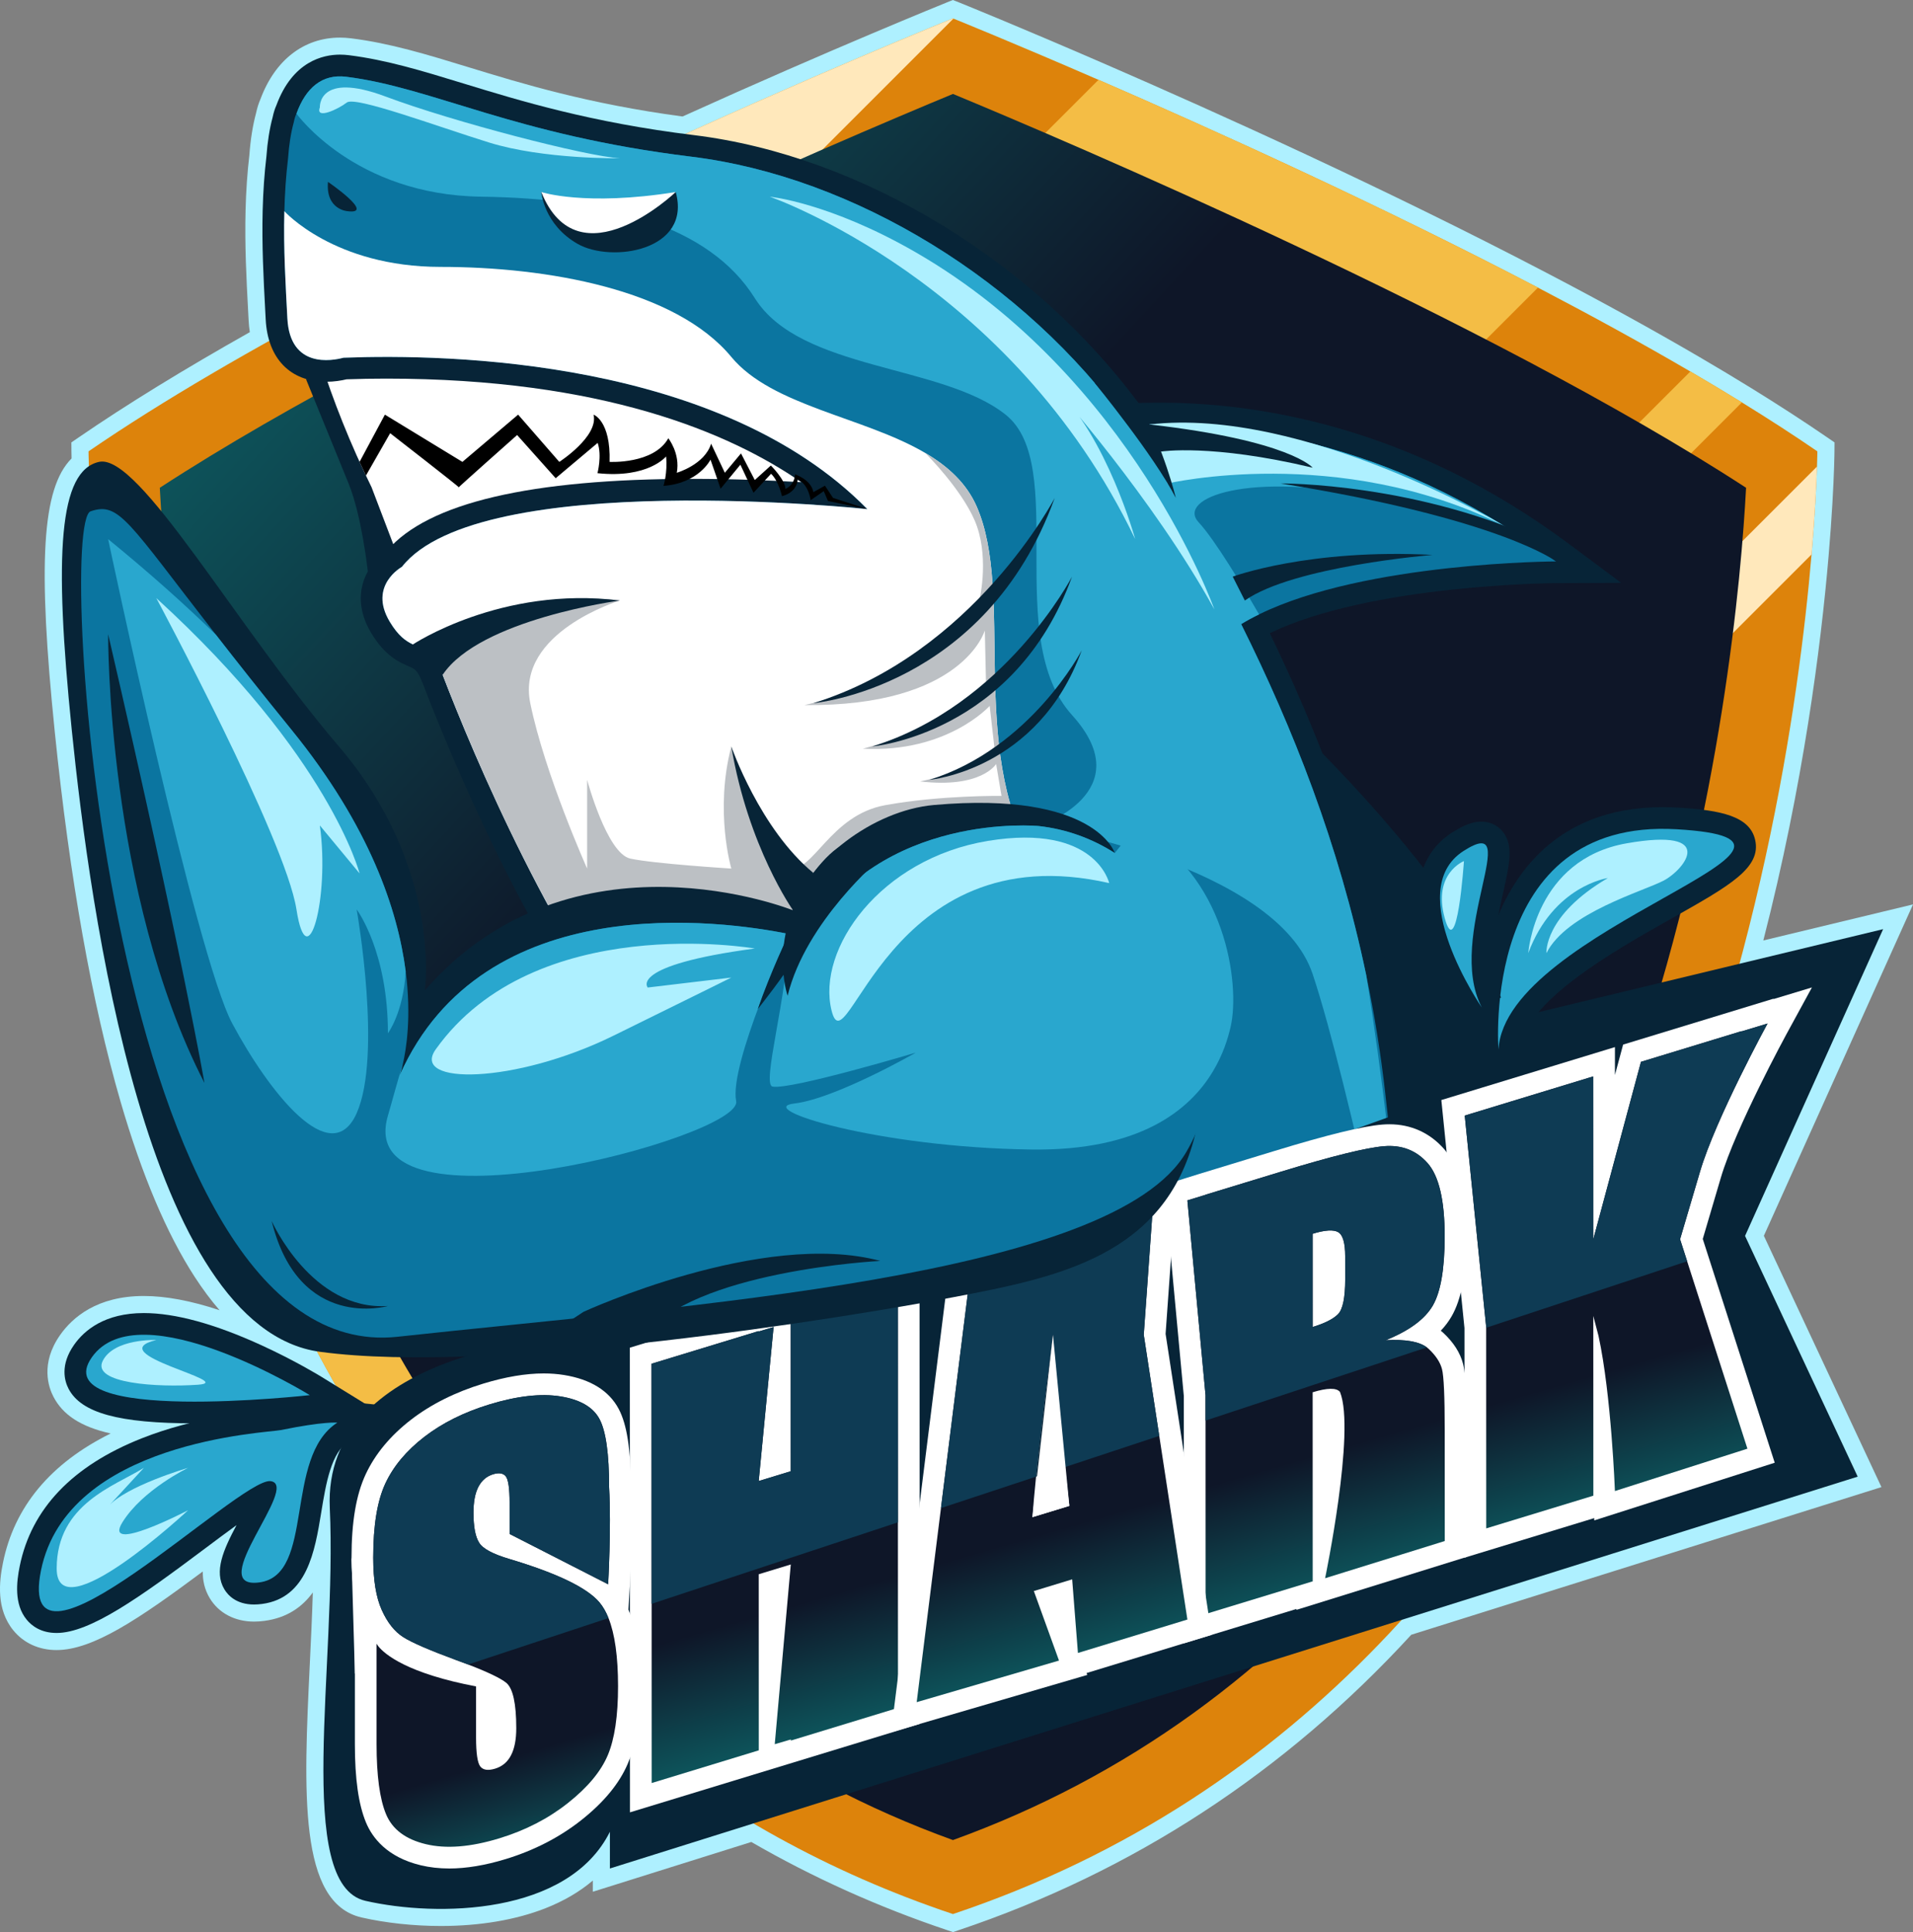 <?xml version="1.0" encoding="UTF-8"?>
<svg id="Vrstva_1" xmlns="http://www.w3.org/2000/svg" width="246" height="248.468" xmlns:xlink="http://www.w3.org/1999/xlink" version="1.1" viewBox="0 0 246 248.468">
  <rect x="0" y="0" width="246" height="248.468" fill="#808080" stroke="none"/>
  <!-- Generator: Adobe Illustrator 29.1.0, SVG Export Plug-In . SVG Version: 2.1.0 Build 142)  -->
  <defs>
    <style>
      .st0 {
        fill: url(#linear-gradient2);
      }

      .st1 {
        fill: url(#linear-gradient1);
      }

      .st2 {
        fill: url(#linear-gradient3);
      }

      .st3 {
        fill: url(#linear-gradient5);
      }

      .st4 {
        fill: url(#linear-gradient4);
      }

      .st5 {
        fill: #ffe8bb;
      }

      .st6 {
        fill: url(#linear-gradient);
      }

      .st7 {
        fill: #bcc0c4;
      }

      .st8 {
        fill: #fff;
      }

      .st9 {
        fill: #aef0ff;
      }

      .st10 {
        fill: #0e3b54;
      }

      .st11 {
        fill: #f4bd45;
      }

      .st12 {
        fill: #072437;
      }

      .st13 {
        fill: #dd830b;
      }

      .st14 {
        fill: #0b75a0;
      }

      .st15 {
        fill: #29a7ce;
      }
    </style>
    <linearGradient id="linear-gradient" x1="-120.208" y1="-114.947" x2="101.909" y2="90.254" gradientUnits="userSpaceOnUse">
      <stop offset="0" stop-color="#0bffe7"/>
      <stop offset="1" stop-color="#0e1628"/>
    </linearGradient>
    <linearGradient id="linear-gradient1" x1="82.763" y1="272.666" x2="68.543" y2="225.105" xlink:href="#linear-gradient"/>
    <linearGradient id="linear-gradient2" x1="119.851" y1="267.723" x2="102.199" y2="206.433" xlink:href="#linear-gradient"/>
    <linearGradient id="linear-gradient3" x1="189.518" y1="247.659" x2="171.866" y2="186.369" xlink:href="#linear-gradient"/>
    <linearGradient id="linear-gradient4" x1="229.922" y1="236.023" x2="212.27" y2="174.732" xlink:href="#linear-gradient"/>
    <linearGradient id="linear-gradient5" x1="153.439" y1="258.05" x2="135.787" y2="196.759" xlink:href="#linear-gradient"/>
  </defs>
  <path class="st9" d="M121.844,248.235c-8.829-2.958-17.313-6.775-25.23-11.352l-20.381,6.401v-1.441c-1.697,1.445-3.734,2.637-6.103,3.569-3.786,1.489-8.433,2.276-13.44,2.276-3.478,0-7.098-.389-10.193-1.096-8.133-1.858-7.449-16.114-6.657-32.62.146-3.046.294-6.137.388-9.179-1.354,1.864-3.311,3.267-6.222,3.655-.464.062-.913.093-1.336.093-2.48,0-4.56-1.104-5.708-3.029-.659-1.105-.903-2.262-.884-3.415-8.256,6.149-14.145,10.104-18.811,10.104-2.245,0-4.214-.895-5.544-2.521-2.227-2.721-1.834-6.258-1.345-8.682,1.457-7.22,6.11-12.809,13.849-16.65-3.848-.864-6.139-2.388-7.359-4.731-.602-1.155-1.723-4.238.85-7.915,1.606-2.296,4.78-5.034,10.777-5.034,2.821,0,6.08.613,9.737,1.828-1.105-1.275-2.173-2.708-3.203-4.297-3.591-5.543-6.797-13.121-9.526-22.523-3.689-12.707-6.534-28.689-8.454-47.502-2.213-21.679-1.673-31.377,2.153-35.214-.014-.573-.016-.879-.016-.897l-.009-1.167.962-.66c6.127-4.205,13.519-8.75,21.987-13.52-.077-.492-.129-.998-.155-1.516l-.073-1.393c-.205-3.853-.436-8.221-.32-12.775.064-2.503.224-4.827.491-7.099.142-1.969.429-3.774.853-5.365.149-.693.341-1.302.586-1.858,1.871-5.005,5.587-7.874,10.203-7.874.465,0,.942.03,1.417.089,5.03.628,9.698,2.058,15.104,3.714,6.872,2.105,15.397,4.717,27.538,6.342C107.009,6.271,121.574.387,121.721.328l.814-.328.822.325.074.03c.781.316,7.944,3.22,18.705,7.895,14.495,6.293,36.09,16.049,56.655,26.792,7.174,3.747,13.798,7.394,19.687,10.838,2.359,1.378,4.604,2.725,6.673,4.002,3.527,2.174,6.823,4.311,9.796,6.352l.961.66-.008,1.166c0,.029-.005.723-.048,2.014-.078,2.354-.264,6.246-.705,11.415-.992,11.635-3.252,29.405-8.395,49.456l19.25-4.636-19.181,42.615,15.121,32.32-60.461,18.988c-16.259,17.719-35.851,30.504-58.24,38.004l-.698.234-.697-.234Z"/>
  <g>
    <path class="st13" d="M233.702,58.044s-.004.679-.047,1.955c-.072,2.168-.252,6.066-.699,11.302-3.213,37.682-20.253,144.647-110.414,174.852-16.126-5.401-29.912-13.261-41.699-22.738-1.966-1.58-3.874-3.204-5.729-4.873-3.166-2.842-6.177-5.806-9.035-8.871-1.717-1.838-3.377-3.712-4.988-5.617-4.725-5.595-9.001-11.468-12.87-17.512-11.944-18.655-20.017-38.94-25.47-57.766-2.137-7.367-3.871-14.51-5.28-21.246-1.501-7.183-2.633-13.899-3.487-19.925-2.514-17.784-2.6-29.559-2.6-29.559,19.139-13.135,46.835-27.016,69.794-37.635C104.252,9.739,122.542,2.365,122.542,2.365c0,0,.022.009.065.027.75.303,7.947,3.222,18.653,7.873,14.739,6.399,36.134,16.078,56.513,26.724,6.736,3.519,13.36,7.14,19.595,10.787,2.265,1.323,4.48,2.649,6.628,3.975,3.415,2.105,6.669,4.208,9.706,6.293Z"/>
    <path class="st5" d="M122.607,2.392L17.47,107.529c-1.501-7.183-2.633-13.899-3.487-19.925l8.039-8.039,39.974-39.974,19.181-19.181C104.252,9.739,122.542,2.365,122.542,2.365c0,0,.022.009.065.027Z"/>
    <path class="st11" d="M197.773,36.989l-6.673,6.671L54.737,180.025l-6.516,6.516c-11.944-18.655-20.017-38.94-25.47-57.766L141.26,10.265c14.739,6.399,36.134,16.078,56.513,26.724Z"/>
    <path class="st11" d="M223.996,51.751l-6.538,6.538L72.439,203.309l-6.361,6.361c-1.717-1.838-3.377-3.712-4.988-5.617l6.379-6.381L210.789,54.352l6.579-6.577c2.265,1.323,4.48,2.649,6.628,3.975Z"/>
    <path class="st5" d="M233.655,59.999c-.072,2.168-.252,6.066-.699,11.302L80.843,223.414c-1.966-1.58-3.874-3.204-5.729-4.873l6.372-6.374L224.065,69.588l9.59-9.59Z"/>
    <path class="st6" d="M122.543,236.637c-22.147-7.999-41.189-21.736-56.636-40.866-13.098-16.221-23.707-36.366-31.534-59.875-10.691-32.111-13.227-61.9-13.823-73.167C53.685,41.149,108.487,17.907,122.542,12.081c14.059,5.829,68.875,29.08,101.993,50.648-.595,11.262-3.131,41.054-13.823,73.167-7.827,23.509-18.436,43.654-31.534,59.875-15.447,19.13-34.488,32.867-56.636,40.866Z"/>
  </g>
  <g>
    <path class="st12" d="M72.136,172.074s-30.66,1.739-29.726,21.872c.934,20.133-4.628,48.401,4.578,50.504,9.206,2.103,26.073,1.869,31.442-8.878v4.72l160.458-50.392-14.485-30.959,17.755-39.449-48.881,11.773-121.141,40.809Z"/>
    <path class="st12" d="M39.339,48.732s3.772,9.234,5.485,13.44c1.713,4.205,2.478,11.335,2.478,11.335l7.334-5.105s-6.23-16.354-6.23-16.821-3.839-2.799-3.839-2.799l-5.228-.05Z"/>
    <path class="st8" d="M111.53,65.474s-49.872-5.316-59.848,7.426l-3.898-10.23c-2.729-5.556-4.948-11.151-6.653-16.514,10.64-.667,49.892-1.56,70.399,19.319Z"/>
    <path class="st12" d="M165.025,91.959s31.811,29.272,30.565,46.716c-1.246,17.444-15.265,29.281-15.265,29.281,0,0-18.453-58.233-15.3-75.997Z"/>
    <path class="st12" d="M110.073,180.87l-.771-1.542c-3.033-6.056-12.431-21.944-26.291-38.719-6.145-7.439-12.271-17.214-18.208-29.054-4.771-9.509-8.331-18.165-10.48-23.757-.647-1.626-.938-1.751-1.797-2.122-1.198-.517-3.009-1.298-4.8-4.283-1.589-2.651-1.472-4.869-1.093-6.263.627-2.308,2.287-3.725,3.168-4.338,5.216-6.111,18.405-9.209,39.22-9.209,5.252,0,10.129.198,14.015.428-9.232-6.386-25.644-13.319-53.372-13.319-1.719,0-3.432.03-5.097.09-.671.16-1.595.317-2.632.317-4.608,0-7.512-2.996-7.769-8.015l-.073-1.396c-.202-3.813-.432-8.135-.317-12.603.062-2.454.22-4.728.482-6.949.133-1.874.402-3.576.802-5.061.123-.588.282-1.094.483-1.539,2.088-5.66,6.007-6.509,8.169-6.509.374,0,.759.024,1.145.072,4.84.605,9.425,2.009,14.733,3.635,7.301,2.237,16.387,5.02,29.65,6.645,10.653,1.304,21.724,5.329,32.015,11.642,9.87,6.054,18.537,13.918,25.149,22.807.882-.03,1.772-.046,2.661-.046,12.914,0,32.541,3.154,52.706,18.179l6.706,4.996-8.363.032c-.252,0-23.883.167-36.827,6.446,9.762,20.164,15.378,38.964,17.629,58.952,3.668,32.545,3.322,37.538,3.271,38l-.277,2.481h-73.839Z"/>
    <path class="st14" d="M178.145,140.701c3.739,33.174,3.271,37.379,3.271,37.379h-69.618s-8.879-17.756-26.635-39.249c-6.943-8.405-13.029-18.883-17.865-28.527-4.839-9.644-8.427-18.451-10.375-23.521-2.048-5.157-3.999-2.151-6.803-6.826-2.802-4.671,1.563-7.057,1.563-7.057,9.976-12.741,59.848-7.426,59.848-7.426-18.886-19.227-53.667-19.991-67.36-19.469-1.429.385-6.884,1.432-7.216-5.062-.22-4.261-.513-8.896-.388-13.785.056-2.205.198-4.462.472-6.759.12-1.744.366-3.315.739-4.677.095-.477.212-.84.346-1.111,1.2-3.34,3.323-5.123,6.39-4.741,11.215,1.401,21.493,7.476,44.389,10.28,20.84,2.551,42.837,15.939,56.131,34.533,11.204-.619,31.296.952,52.37,15.571.898.625,1.8,1.272,2.704,1.945,0,0-24.49.084-38.202,6.812-.806.391-1.574.809-2.299,1.253,6.633,13.325,12.543,28.209,16.093,45.204,1.027,4.897,1.853,9.97,2.447,15.233Z"/>
    <path class="st15" d="M175.698,125.468c4.225,26.178,5.718,52.612,5.718,52.612,0,0-7.942-38.813-12.616-52.808-4.671-13.997-35.227-19.042-35.227-19.042,0,0,13.269-4.342,4.281-14.271-8.985-9.929-.357-32.124-8.542-38.635-8.182-6.513-26.393-5.637-32.25-14.982-5.857-9.345-18.911-12.825-35.194-13.048-16.283-.223-23.744-10.682-23.744-10.682,1.2-3.34,3.323-5.123,6.39-4.741,11.215,1.401,21.493,7.476,44.389,10.28,20.84,2.551,42.837,15.939,56.131,34.533,11.204-.619,31.296.952,52.37,15.571-5.659-2.163-12.926-4.604-20.427-6.223-16.299-3.516-25.776,0-22.826,3.153,2.073,2.221,5.757,8.377,7.755,11.826-.806.391-1.574.809-2.299,1.253,6.633,13.325,12.543,28.209,16.093,45.204Z"/>
    <path class="st9" d="M150.155,62.172s21.964-5.133,43.122,5.377c0,0-25.625-15.257-45.454-12.964l2.332,7.588Z"/>
    <path class="st8" d="M157.587,178.08h-45.789s-8.879-17.756-26.635-39.249c-5.171-6.259-9.867-13.668-13.925-21.027-1.39-2.523-2.707-5.04-3.94-7.501-4.839-9.644-8.427-18.451-10.375-23.521-.449-1.133-.896-1.872-1.348-2.386-1.599-1.819-3.268-.792-5.455-4.44-2.802-4.671,1.563-7.057,1.563-7.057,9.976-12.741,59.848-7.426,59.848-7.426-18.886-19.227-53.667-19.991-67.36-19.469-1.429.385-6.884,1.432-7.216-5.062-.22-4.261-.513-8.896-.388-13.785,0,0,6.39,7.166,20.094,7.166s30.216,2.908,37.382,11.578c5.229,6.329,17.044,7.705,24.939,12.351l.003.003c2.919,1.716,5.305,3.882,6.622,6.907,4.881,11.215-1.066,30.838,7.202,45.167,1.384,2.397,2.33,4.908,2.958,7.451,3.12,12.649-1.694,26.102-.081,30.553,1.934,5.344,6.951,26.476,21.903,29.747Z"/>
    <path class="st7" d="M135.766,117.78l-30.355,10.275-26.633-3.896-7.54-6.354c-1.39-2.523-2.707-5.04-3.94-7.501-4.839-9.644-8.427-18.451-10.375-23.521-.449-1.133-.896-1.872-1.348-2.386,3.103-2.163,13.456-8.642,24.138-7.166,0,0-13.394,4.071-11.525,13.196,1.867,9.125,7.314,21.272,7.314,21.272v-11.413s2.531,9.468,5.55,10.13c3.022.661,12.99,1.284,12.99,1.284,0,0-2.182-7.423,0-15.702,0,0,4.233,15.141,7.392,15.702,3.159.564,5.274-6.851,12.387-8.151,7.113-1.298,14.968-1.194,14.968-1.194l-.692-4.099s-1.9,3.167-9.775,2.232c0,0,4.004-.779,6.318-2.026,2.316-1.245,3.234-2.338,3.234-2.338l-.606-5.344s-5.453,6.072-16.302,5.503c0,0,13.185-3.427,15.833-8.204l-.156-7.007s-2.751,9.811-23.206,9.602c0,0,4.881-1.038,7.788-2.542,2.908-1.507,14.106-9.262,14.536-10.383.433-1.125,1.401-6.594-.416-10.799-1.78-4.124-6.192-8.522-6.362-8.692,2.919,1.716,5.305,3.882,6.622,6.907,4.881,11.215-1.066,30.838,7.202,45.167,1.384,2.397,2.33,4.908,2.958,7.451Z"/>
    <path class="st12" d="M135.632,64.031s-10.373,19.982-31.038,26.396c0,0,22.181-1.907,31.038-26.396Z"/>
    <path class="st12" d="M137.854,74.157s-8.582,16.532-25.68,21.839c0,0,18.352-1.578,25.68-21.839Z"/>
    <path class="st12" d="M139.103,83.632s-6.545,12.607-19.583,16.654c0,0,13.995-1.203,19.583-16.654Z"/>
    <path d="M46.238,59.4l3.258-6.076,9.968,6.076,7.164-6.076,5.295,6.076s5.073-3.272,4.406-6.076c0,0,2.224.774,2.058,6.076,0,0,5.685.312,7.554-3.038,0,0,1.557,1.946,1.09,4.438,0,0,3.582-1.038,4.413-3.738l1.765,3.738,2.077-2.492,1.774,3.426,2.068-1.869s1.869,1.869,1.869,3.011c0,0,1.142-.415,1.246-1.869,0,0,2.051.65,2.35,2.284l1.491-.831,1.038,1.57,4.406,1.442-5.055-1.039-.545-1.272-1.687,1.168s-.208-1.973-1.661-2.7c0,0,.026,1.635-2.025,2.18,0,0-.415-1.947-1.402-2.881l-2.258,2.44-1.687-3.608-2.544,3.089-1.298-3.738s-1.48,3.037-6.048,3.375c0,0,.545-1.661.337-3.79,0,0-2.284,2.855-8.826,2.155,0,0,.597-2.232.026-3.894l-5.399,4.543-4.958-5.555s-7.606,6.749-7.502,6.723c.104-.026-8.826-6.957-8.826-6.957l-3.115,5.451-.818-1.763Z"/>
    <path class="st12" d="M140.759,49.228s7.639,9.343,10.442,14.803c0,0-1.492-6.348-4.795-12.203l-5.647-2.6Z"/>
    <path class="st12" d="M158.521,74.157s9.812-3.634,25.699-2.796c0,0-17.911,1.457-24.141,5.868l-1.558-3.073Z"/>
    <path class="st12" d="M200.106,72.2s-7.186-5.511-35.444-10.028c0,0,17.844-.156,34.665,7.943l.779,2.085Z"/>
    <path class="st12" d="M149.302,58.074s6.415-1.042,19.498,2.073c0,0-2.862-3.494-20.977-5.563,0,0-.575,1.728,1.479,3.49Z"/>
    <path class="st12" d="M140.664,161.801s14.12,2.338,16.923,6.49c0,0-3.505-8.368-14.719-9.35l-2.204,2.861Z"/>
    <path class="st12" d="M69.606,24.696s.311,4.175,4.672,6.667c4.361,2.492,14.703.875,12.616-6.667,0,0-11.993,5.17-17.288,0Z"/>
    <path class="st8" d="M69.606,24.696s5.607,1.869,17.288,0c0,0-12.484,11.908-17.288,0Z"/>
    <path class="st12" d="M44.668,27.157s-2.803-.185-2.492-3.767c0,0,6.23,4.263,2.492,3.767Z"/>
    <path class="st12" d="M53.079,82.887s11.37-7.576,26.633-5.657c0,0-18.012,2.39-22.79,9.553l-3.843-3.896Z"/>
    <path class="st12" d="M101.984,117.073s-5.763-8.124-7.943-21.078c0,0,3.663,10.599,10.553,16.267l-2.61,4.811Z"/>
    <polygon class="st12" points="122.543 166.835 132.667 178.672 139.103 178.672 126.437 165.633 122.543 166.835"/>
    <polygon class="st12" points="100.263 170.407 158.275 150.941 212.829 131.381 200.106 166.777 207.426 185.736 137.778 208.168 94.041 218.655 100.263 170.407"/>
    <path class="st9" d="M98.988,25.294s31.024,10.712,46.992,44.043c0,0-3.644-13.239-10.348-19.469,0,0,12.643,14.164,20.527,28.502,0,0-10.561-29.86-38.396-45.919-11.115-6.413-18.775-7.157-18.775-7.157Z"/>
    <path class="st9" d="M41.131,13.812s-.288-4.672,8.439-1.402c8.727,3.271,25.859,7.71,30.143,7.943,0,0-9.812.156-16.821-2.025-7.009-2.18-17.21-5.996-18.301-5.14-1.09.857-4.063,2.237-3.46.623Z"/>
    <g>
      <g>
        <path class="st8" d="M57.763,240.292c-1.284,0-2.513-.139-3.653-.412-4.376-1.05-6.249-3.578-7.05-5.513-.958-2.314-1.424-5.603-1.425-10.055v-5.551s0,0,0,0v-7.385l2.483-.538c-.594-.756-1.119-1.636-1.57-2.636-.904-2.001-1.344-4.577-1.345-7.873-.001-4.584.592-8.088,1.812-10.711,1.221-2.624,3.188-4.994,5.847-7.045,2.57-1.981,5.687-3.539,9.266-4.631,2.856-.872,5.476-1.314,7.787-1.314.909,0,1.79.068,2.619.202,3.415.554,5.778,2.021,7.025,4.362,1.055,1.983,1.55,5.152,1.557,9.969.291,5.369-.11,12.444-.127,12.744l-.178,3.091c.976,2.414,1.455,5.668,1.456,9.838.001,4.258-.503,7.523-1.543,9.984-1.063,2.517-3.067,4.954-5.957,7.243-2.794,2.213-6.075,3.904-9.753,5.026-2.621.8-5.062,1.206-7.252,1.206h0Z"/>
        <path class="st1" d="M79.478,216.833c0,3.843-.441,6.806-1.323,8.896-.885,2.09-2.59,4.138-5.121,6.142-2.531,2.006-5.475,3.522-8.835,4.546-3.686,1.125-6.831,1.373-9.438.748-2.609-.625-4.317-1.914-5.123-3.865-.809-1.953-1.211-4.948-1.214-8.991v-12.934s.999,2.193,7.308,4.161c1.504.472,3.315.929,5.486,1.339v6.561c0,2.023.181,3.265.541,3.734.36.466.999.561,1.914.282.915-.279,1.599-.854,2.045-1.725.447-.868.67-2.023.67-3.469,0-3.173-.427-5.121-1.278-5.838-.737-.6-2.375-1.384-4.917-2.361-.48-.181-.988-.371-1.529-.569-3.427-1.264-5.695-2.246-6.809-2.952-1.111-.703-2.034-1.864-2.765-3.485-.731-1.618-1.097-3.862-1.097-6.725-.003-4.13.516-7.308,1.552-9.535,1.035-2.224,2.71-4.228,5.02-6.011,2.313-1.783,5.104-3.173,8.377-4.172,3.577-1.091,6.625-1.434,9.145-1.027,2.52.41,4.189,1.381,5.006,2.919.82,1.538,1.231,4.451,1.231,8.734.293,5.282-.123,12.507-.123,12.507l-12.669-6.471-.003-3.996c0-1.864-.165-3.003-.491-3.413-.326-.413-.873-.5-1.635-.268-.829.254-1.457.79-1.881,1.607-.427.82-.639,1.928-.639,3.329,0,1.797.24,3.081.72,3.845.455.773,1.752,1.476,3.893,2.11,6.134,1.833,9.996,3.695,11.589,5.584.452.536.837,1.208,1.164,2.018.815,2.043,1.225,4.959,1.228,8.745Z"/>
        <polygon class="st8" points="80.994 173.315 118.248 161.947 118.263 221.704 81.01 233.072 80.994 173.315"/>
        <polygon class="st0" points="101.699 223.843 101.699 223.701 99.628 224.309 101.69 201.195 97.569 202.451 97.574 225.099 83.8 229.304 83.795 206.254 83.786 175.38 97.56 171.178 97.56 171.236 99.48 170.656 97.566 190.463 101.688 189.204 101.685 169.919 115.459 165.717 115.467 195.776 115.473 219.638 101.699 223.843"/>
        <path class="st8" d="M152.233,179.547l-2.531-27.179,2.524-.774v-.003l1.976-.616,9.75-2.976c6.751-2.06,11.261-3.164,13.785-3.375.314-.026.628-.039.933-.039,2.774,0,5.203,1.099,7.025,3.176,1.93,2.203,2.869,5.872,2.871,11.217.001,4.744-.626,8.124-1.916,10.336-.375.643-.831,1.248-1.371,1.818.104.083.204.169.301.259,1.336,1.238,2.197,2.585,2.56,4.004.213.832.431,2.501.433,8.563l.004,16.277-21.874,6.801.026-.122-14.489,4.421-.008-31.789Z"/>
        <path class="st2" d="M185.788,198.181l-.006-14.22c0-4.353-.114-6.976-.346-7.872-.229-.899-.812-1.78-1.75-2.648-.064-.059-.131-.114-.201-.165-.988-.751-2.754-1.058-5.296-.921,3.008-1.208,5.026-2.69,6.053-4.445,1.024-1.758,1.535-4.733,1.535-8.93,0-4.596-.728-7.721-2.179-9.379-1.451-1.655-3.326-2.386-5.629-2.196-2.302.193-6.703,1.281-13.202,3.265l-9.75,2.975v.014l-2.327.712,2.333,25.048v3.273l.008,24.875,13.774-4.203-.006-24.314c1.898-.578,3.07-.592,3.516-.042,2.029,5.015-1.914,23.957-1.914,23.957l15.387-4.783ZM172.084,158.461c.597.352.899,1.381.899,3.092l.003,2.964c0,2.375-.31,3.873-.932,4.498-.622.622-1.708,1.169-3.257,1.641l-.003-11.988c1.593-.488,2.687-.555,3.29-.207Z"/>
        <path class="st8" d="M188.323,170.798l-2.976-29.33,22.323-6.809v3.59s1.052-3.911,1.052-3.911l19.345-5.904-.015.051,4.951-1.498-3.261,5.979c-.065.12-6.553,12.05-8.454,18.49l-2.324,7.877,9.254,28.777-23.204,7.417-.011-.294-16.674,5.088-.007-29.524Z"/>
        <path class="st4" d="M216.955,162.203l7.752,24.102-17.039,5.447s-.455-12.342-2.107-19.941l-.672-2.576.006,23.114-13.774,4.205-.008-25.804v-.095l-2.757-27.188,16.525-5.04.006,20.948,6.131-22.821,12.923-3.943-.011.036,3.363-1.019s-6.669,12.231-8.678,19.037l-2.567,8.704.91,2.832Z"/>
        <path class="st8" d="M155.815,210.245l-.427-2.788-.357-2.338-2.796-18.258-2.347-15.32.692-9.719.712-9.94.008-.137-28.954,8.96-4.091,32.705-2.782,22.254-.519,4.133-.371,2.977,3.681-1.074,21.551-6.298-.089-.246,12.515-3.82,3.575-1.091ZM133.231,189.899c.469-4.649,1.194-10.73,2.174-18.244.516,6.449,1.032,12.122,1.546,17.014l-3.72,1.231Z"/>
        <path class="st3" d="M152.238,205.336l-3.164-20.678-1.992-13.004,1.144-16.037-23.334,7.219-3.89,31.109-2.74,21.894-.382,3.064.385-.112,17.915-5.238-3.234-8.941,4.928-1.504.742,9.468,13.626-4.161.449-.137-.452-2.944ZM132.765,195.109c.109-1.471.262-3.206.466-5.21.469-4.649,1.194-10.73,2.174-18.244.516,6.449,1.032,12.122,1.546,17.014.187,1.766.374,3.43.558,4.992l-4.744,1.448Z"/>
      </g>
      <path class="st10" d="M61.524,191.202c-.427.82-.639,1.928-.639,3.329,0,1.797.24,3.081.72,3.845.455.773,1.752,1.476,3.893,2.11,6.134,1.833,9.996,3.695,11.589,5.584.452.536.837,1.208,1.164,2.018l-18.055,5.972c-.48-.181-.988-.371-1.529-.569-3.427-1.264-5.695-2.246-6.809-2.952-1.111-.703-2.034-1.864-2.765-3.485-.731-1.618-1.097-3.862-1.097-6.725-.003-4.13.516-7.308,1.552-9.535,1.035-2.224,2.71-4.228,5.02-6.011,2.313-1.783,5.104-3.173,8.377-4.172,3.577-1.091,6.625-1.434,9.145-1.027,2.52.41,4.189,1.381,5.006,2.919.82,1.538,1.231,4.451,1.231,8.734.293,5.282-.123,12.507-.123,12.507l-12.669-6.471-.003-3.996c0-1.864-.165-3.003-.491-3.413-.326-.413-.873-.5-1.635-.268-.829.254-1.457.79-1.881,1.607Z"/>
      <polygon class="st10" points="115.459 165.717 115.467 195.776 83.795 206.254 83.786 175.38 97.56 171.178 97.56 171.236 99.48 170.656 97.566 190.463 101.688 189.204 101.685 169.919 115.459 165.717"/>
      <path class="st10" d="M149.073,184.659l-12.122,4.01c-.513-4.892-1.03-10.565-1.546-17.014-.98,7.515-1.705,13.595-2.174,18.244l-12.231,4.046,3.89-31.109,23.334-7.219-1.144,16.037,1.992,13.004Z"/>
      <path class="st10" d="M184.242,167.91c1.024-1.758,1.535-4.733,1.535-8.93,0-4.596-.728-7.721-2.179-9.379-1.451-1.655-3.326-2.386-5.629-2.196-2.302.193-6.703,1.281-13.202,3.265l-9.75,2.975v.014l-2.327.712,2.333,25.048v3.273l28.463-9.415c-.988-.751-2.754-1.058-5.296-.921,3.008-1.208,5.026-2.69,6.053-4.445ZM172.053,169.015c-.622.622-1.708,1.169-3.257,1.641l-.003-11.988c1.593-.488,2.687-.555,3.29-.207.597.352.899,1.381.899,3.092l.003,2.964c0,2.375-.31,3.873-.932,4.498Z"/>
      <path class="st10" d="M218.613,150.667l-2.567,8.704.91,2.832-25.843,8.547v-.095l-2.757-27.188,16.525-5.04.006,20.948,6.131-22.821,12.923-3.943-.011.036,3.363-1.019s-6.669,12.231-8.678,19.037Z"/>
    </g>
    <g>
      <path class="st12" d="M143.355,109.701s-2.492-8.01-23.242-6.178c-7.939.701-16.26,7.242-18.129,13.55,0,0-28.346-11.448-47.348,10.279,0,0,2.258-15.756-11.058-31.357-13.317-15.601-25.699-37.734-30.838-36.597-5.14,1.138-5.841,11.659-3.504,34.55,2.336,22.891,9.59,76.858,31.895,79.895,22.306,3.037,67.862-4.439,81.412-7.009,13.55-2.57,27.238-5.324,31.141-20.885,3.903-15.561-18.051-22.57-18.051-22.57l7.722-13.68Z"/>
      <path class="st14" d="M155.952,137.818c-.424,3.563-1.521,7.066-3.371,10.28-9.351,16.252-64.285,19.743-101.446,23.811C13.971,175.979,7.14,67.266,11.658,65.751c3.67-1.228,4.694,1.194,16.118,15.892,2.637,3.39,5.827,7.434,9.731,12.239,10.068,12.395,13.648,23.186,14.661,31.028.748,5.785.095,9.962-.379,11.991-.193.834-.357,1.303-.382,1.373,10.763-24.213,41.445-19.899,50.023-18.163.003.003.006.003.006.003,1.431.287,2.246.505,2.246.505,9.549-16.347,29.892-14.388,29.892-14.388,3.608.402,6.89,1.627,9.764,3.455.003.003.006.006.006.006.006.003.011.006.014.008,8.913,5.684,13.905,17.198,12.596,28.12Z"/>
      <path class="st15" d="M158.274,131.947c-.357,1.602-1.019,3.714-2.322,5.871-2.997,4.975-9.396,10.199-23.287,10.015-19.913-.265-35.822-5.296-30.525-5.919,5.296-.622,15.624-6.541,15.624-6.541,0,0-16.154,4.83-18.429,4.362-1.418-.29,1.948-11.682,2.098-19.623,1.431.287,2.246.505,2.246.505,9.549-16.347,29.892-14.388,29.892-14.388,3.608.402,6.89,1.627,9.764,3.455.003.003.006.006.006.006.008.008.014.011.014.011v-.003l2.623-3.293c11.756,5.919,13.475,20.245,12.295,25.542Z"/>
      <path class="st12" d="M75.041,168.703s23.027-10.613,38.157-6.546c0,0-24.331,1.239-30.566,9.917h-10.496s-4.842,1.625,2.905-3.371Z"/>
      <path class="st12" d="M13.908,81.563s-.234,33.175,12.382,57.705c0,0-2.803-16.354-12.382-57.705Z"/>
      <path class="st12" d="M34.934,157.023s5.14,11.585,14.952,10.932c0,0-11.448,3.319-14.952-10.932Z"/>
      <path class="st15" d="M94.664,141.605c.935,4.671-49.529,17.988-44.779,1.867.603-2.048,1.169-4.289,1.903-6.572-.193.834-.357,1.303-.382,1.373,10.763-24.213,41.445-19.899,50.023-18.163.003.003.006.003.006.003,0,0-7.705,16.818-6.77,21.493Z"/>
      <path class="st15" d="M49.885,132.882c.003-10.392-3.87-15.725-4.018-15.92.067.382,3.284,18.802-.003,26.2-3.324,7.476-11.318-2.804-15.992-11.528-4.671-8.72-15.965-62.298-15.965-62.298,5.299,4.322,9.892,8.425,13.869,12.306,2.637,3.39,5.827,7.434,9.731,12.239,10.068,12.395,13.648,23.186,14.661,31.028-.279,5.316-2.283,7.972-2.283,7.972Z"/>
      <path class="st9" d="M142.635,113.569s-1.713-7.706-15.575-5.43c-13.862,2.276-22.082,13.909-20.126,21.818,1.956,7.909,7.043-22.93,35.7-16.388Z"/>
      <path class="st9" d="M97.061,121.98s-28.263-4.906-41.023,12.961c-3.316,4.644,10.181,4.483,22.846-1.747,12.665-6.23,15.157-7.476,15.157-7.476l-10.746,1.28s-2.526-2.837,13.767-5.018Z"/>
      <path class="st9" d="M20.099,76.918s16.618,30.968,18.024,40.039c1.406,9.072,4.298-1.523,3.008-10.801l5.108,6.167s-3.828-15.052-26.139-35.405Z"/>
    </g>
    <path class="st12" d="M113.198,110.415s-9.579,8.06-11.915,17.639c0,0-2.723-7.753,3.311-15.791,6.034-8.038,8.604-1.847,8.604-1.847Z"/>
    <path class="st12" d="M101.428,120.11c.006.003-2.393,5.028-3.978,9.66,0,0,3.616-4.559,4.923-6.856,1.307-2.296.389-4.167.389-4.167l-1.334,1.363Z"/>
    <polygon class="st8" points="132.765 195.109 137.509 193.661 135.405 171.655 132.765 195.109"/>
    <polygon class="st8" points="45.635 215.246 45.204 200.327 48.425 211.375 45.635 215.246"/>
    <path class="st12" d="M189.91,135.182c-.049-.632-1.116-15.588,7.291-24.68,4.112-4.447,9.702-6.701,16.616-6.701.63,0,1.28.019,1.932.057,5.626.327,9.253,1.132,9.948,4.133.834,3.601-3.231,5.892-10.61,10.052-7.661,4.318-19.237,10.843-19.61,17.088l-5.568.052Z"/>
    <path class="st15" d="M192.692,134.964s-2.336-29.785,22.895-28.32c25.231,1.466-21.961,12.654-22.895,28.32Z"/>
    <path class="st12" d="M188.256,131.151c-.735-1.067-7.14-10.636-5.647-18.044.515-2.554,1.929-4.636,4.091-6.021,1.537-.984,2.705-1.423,3.787-1.423,1.114,0,2.098.463,2.771,1.303,1.399,1.745.86,4.16.044,7.815-.927,4.151-2.195,9.837-.279,13.49l-4.769,2.88Z"/>
    <path class="st15" d="M190.553,129.567s-10.345-15.01-2.348-20.132c7.997-5.122-2.441,11.004,2.348,20.132Z"/>
    <path class="st12" d="M25.03,183.046c-9.741,0-14.59-1.33-16.213-4.446-.517-.993-1.114-3.046.702-5.641,1.308-1.869,3.926-4.096,8.977-4.096,4.033,0,9.118,1.391,15.115,4.135,4.349,1.99,7.559,3.962,7.694,4.045l6.888,4.247-8.041.901c-.312.035-7.718.856-15.119.856h-.002Z"/>
    <path class="st15" d="M39.84,179.417s-21.961-13.541-28.035-4.859c-6.074,8.682,28.035,4.859,28.035,4.859Z"/>
    <path class="st12" d="M7.269,210.003c-2.017,0-3.204-.933-3.845-1.716-1.636-1.999-1.293-4.871-.892-6.857,1.491-7.389,6.774-12.928,15.703-16.461,6.735-2.665,13.813-3.417,16.477-3.7.355-.038.756-.08.886-.101,4.309-.884,6.529-1.016,7.47-1.016.293,0,.481.013.587.023l8.004.783-6.769,4.342c-2.316,1.486-2.964,5.434-3.59,9.253-.8,4.876-1.794,10.945-7.582,11.716-.367.049-.718.074-1.046.074h0c-2.31,0-3.386-1.226-3.821-1.957-1.364-2.289-.13-5.063,1.564-8.248-1.334.966-2.753,2.03-3.989,2.957-8.515,6.387-14.874,10.908-19.156,10.908Z"/>
    <path class="st15" d="M36.136,183.906c-1.822.374-27.502,1.382-30.869,18.075-3.367,16.693,25.515-11.942,29.505-11.504,3.99.438-8.664,13.99-1.424,13.026,7.24-.965,3.084-16.093,10.034-20.551,0,0-1.761-.172-7.246.955Z"/>
    <path class="st9" d="M18.503,188.769c-3.738,2.336-11.194,4.621-11.214,12.927-.02,8.306,16.9-7.476,16.9-7.476,0,0-11.058,5.763-8.45,1.558,2.608-4.205,8.45-7.009,8.45-7.009,0,0-8.025,2.336-10.282,4.984l4.596-4.984Z"/>
    <path class="st9" d="M20.099,172.326s-5.449-.213-6.892,2.692c-1.443,2.905,7.063,3.431,12.253,3.062,5.191-.369-12.697-3.97-5.362-5.754Z"/>
    <path class="st9" d="M196.524,122.576s.85-12.048,12.651-14.123c11.801-2.075,7.44,3.376,4.792,4.778-2.648,1.402-12.489,4.148-15.108,9.345,0,0-.362-4.819,7.897-9.656,0,0-6.987.968-10.234,9.656Z"/>
    <path class="st9" d="M188.253,110.739s-4.063,1.583-2.465,7.358c1.597,5.774,2.465-7.358,2.465-7.358Z"/>
  </g>
</svg>
